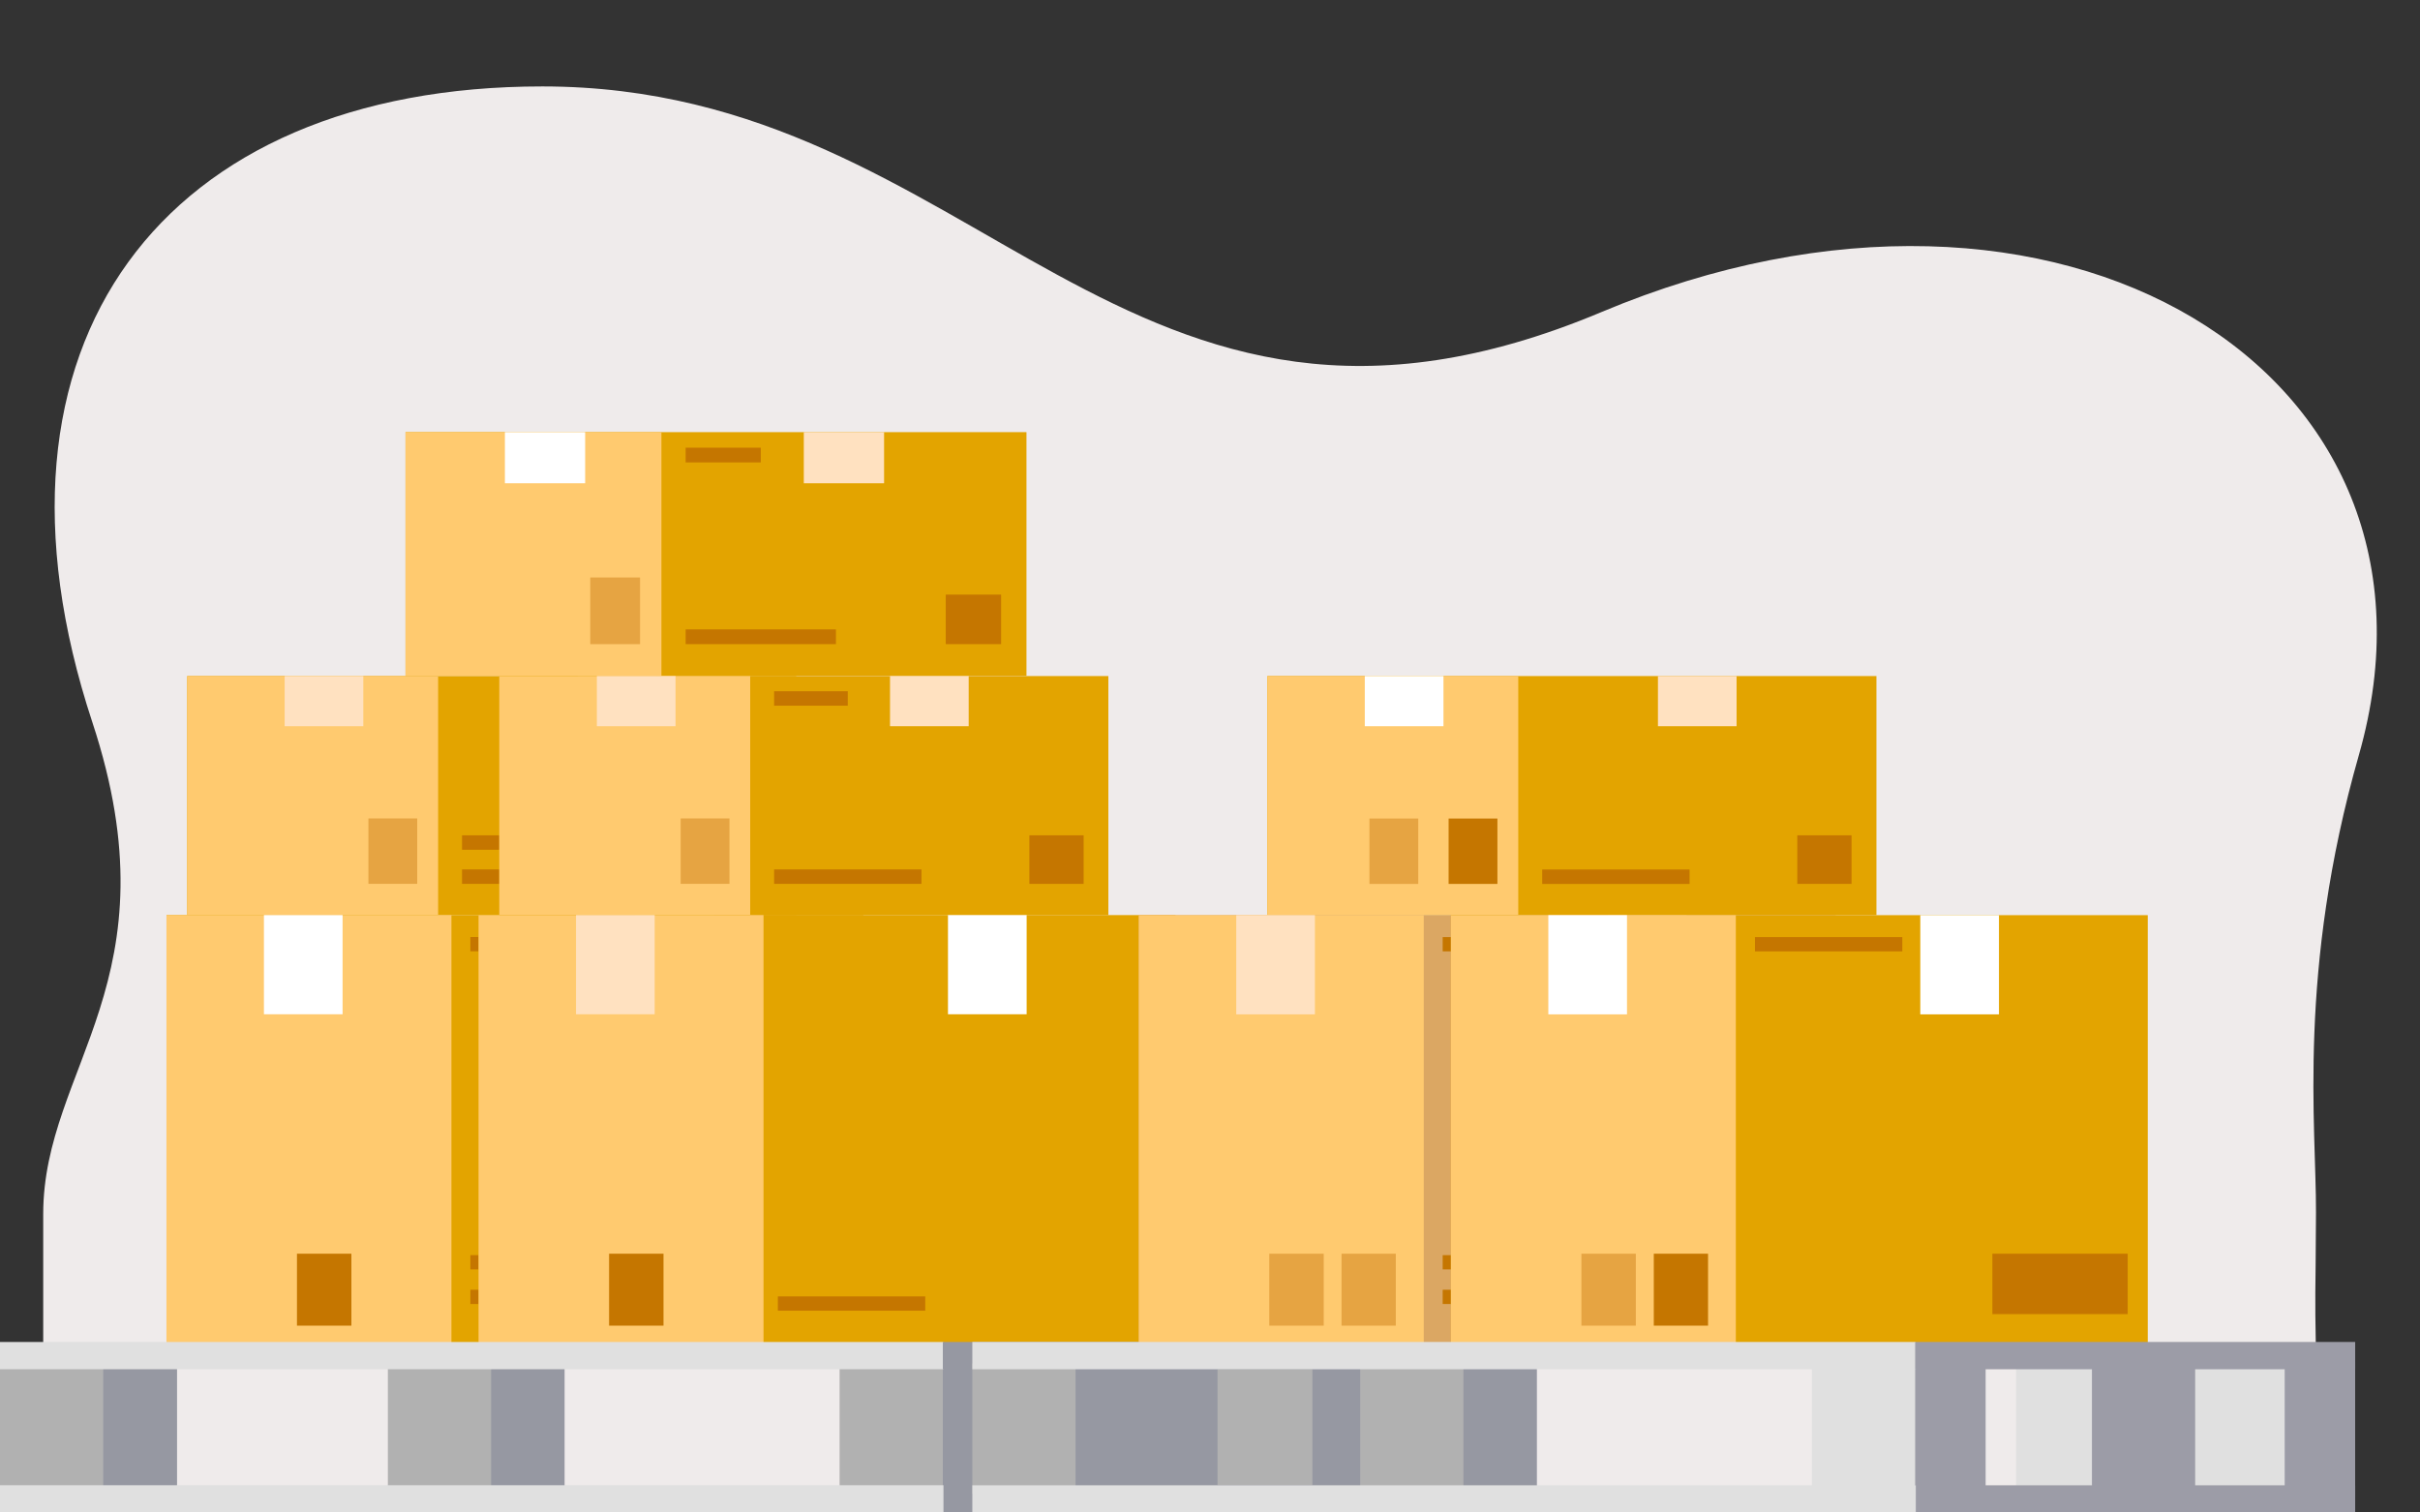 <svg width="112" height="70" viewBox="0 0 112 70" fill="none" xmlns="http://www.w3.org/2000/svg">
<rect x="0" y="0" width="112" height="70" fill="#333333" stroke="none"/>
<path d="M2 56.185C2 49.373 8.206 45.333 4.274 33.427C-1.522 15.873 7.56 3.995 25.106 4C45.449 4.006 51.948 23.756 74.12 14.441C95.296 5.545 114.236 17.208 109.171 34.945C106.311 44.961 107.202 52.142 107.186 56.103C107.167 60.654 107.125 59.178 107.186 62.811V70H2.18C2.08 70 2 69.927 2 69.836V56.185Z" fill="#EFEBEB"/>
<path d="M36.853 31.289H8.664V42.354H36.853V31.289Z" fill="#E3A400"/>
<path d="M20.277 31.289H8.664V42.354H20.277V31.289Z" fill="#FFCA6F"/>
<path d="M16.814 31.289H13.174V33.61H16.814V31.289Z" fill="#FFE1C0"/>
<path d="M30.381 31.289H26.74V33.61H30.381V31.289Z" fill="#FFE1C0"/>
<path d="M19.309 37.879H17.051V40.905H19.309V37.879Z" fill="#E6A442"/>
<path d="M35.701 38.66H33.19V40.907H35.701V38.66Z" fill="#C57600"/>
<path d="M28.203 40.238H21.383V40.906H28.203V40.238Z" fill="#C57600"/>
<path d="M28.203 38.66H21.383V39.328H28.203V38.66Z" fill="#C57600"/>
<path d="M39.958 42.352H7.705V62.175H39.958V42.352Z" fill="#E3A400"/>
<path d="M20.893 42.352H7.705V62.175H20.893V42.352Z" fill="#FFCA6F"/>
<path d="M15.855 42.352H12.215V46.942H15.855V42.352Z" fill="white"/>
<path d="M33.062 42.352H29.422V46.942H33.062V42.352Z" fill="#FFE1C0"/>
<path d="M39.021 58.023H32.758V60.819H39.021V58.023Z" fill="#C57600"/>
<path d="M16.263 58.023H13.744V61.353H16.263V58.023Z" fill="#C57600"/>
<path d="M28.59 58.09H21.77V58.75H28.59V58.09Z" fill="#C57600"/>
<path d="M28.59 59.691H21.77V60.351H28.59V59.691Z" fill="#C57600"/>
<path d="M28.59 43.367H21.77V44.027H28.59V43.367Z" fill="#C57600"/>
<path d="M47.506 20H18.768V31.28H47.506V20Z" fill="#E3A400"/>
<path d="M30.611 20H18.768V31.28H30.611V20Z" fill="#FFCA6F"/>
<path d="M27.082 20H23.367V22.366H27.082V20Z" fill="white"/>
<path d="M40.916 20H37.201V22.366H40.916V20Z" fill="#FFE1C0"/>
<path d="M29.622 26.727H27.318V29.812H29.622V26.727Z" fill="#E6A442"/>
<path d="M46.333 27.52H43.77V29.811H46.333V27.52Z" fill="#C57600"/>
<path d="M38.687 29.129H31.732V29.811H38.687V29.129Z" fill="#C57600"/>
<path d="M35.21 20.719H31.732V21.401H35.21V20.719Z" fill="#C57600"/>
<path d="M51.296 31.289H23.107V42.354H51.296V31.289Z" fill="#E3A400"/>
<path d="M34.72 31.289H23.107V42.354H34.72V31.289Z" fill="#FFCA6F"/>
<path d="M31.264 31.289H27.623V33.61H31.264V31.289Z" fill="#FFE1C0"/>
<path d="M44.832 31.289H41.191V33.61H44.832V31.289Z" fill="#FFE1C0"/>
<path d="M33.761 37.879H31.502V40.905H33.761V37.879Z" fill="#E6A442"/>
<path d="M50.152 38.66H47.641V40.907H50.152V38.66Z" fill="#C57600"/>
<path d="M42.647 40.238H35.826V40.906H42.647V40.238Z" fill="#C57600"/>
<path d="M39.236 31.992H35.826V32.66H39.236V31.992Z" fill="#C57600"/>
<path d="M54.401 42.352H22.148V62.175H54.401V42.352Z" fill="#E3A400"/>
<path d="M35.336 42.352H22.148V62.175H35.336V42.352Z" fill="#FFCA6F"/>
<path d="M30.299 42.352H26.658V46.942H30.299V42.352Z" fill="#FFE1C0"/>
<path d="M47.514 42.352H43.873V46.942H47.514V42.352Z" fill="white"/>
<path d="M30.708 58.023H28.189V61.353H30.708V58.023Z" fill="#C57600"/>
<path d="M8.194 63.051H4.688V69.221H8.194V63.051Z" fill="#9698A2"/>
<path d="M4.777 63.102H0V69.116H4.777V63.102Z" fill="#B1B1B1"/>
<path d="M26.13 63.051H22.623V69.369H26.13V63.051Z" fill="#9698A2"/>
<path d="M46.898 63.051H43.391V69.236H46.898V63.051Z" fill="#9698A2"/>
<path d="M43.635 63.102H38.857V69.116H43.635V63.102Z" fill="#B1B1B1"/>
<path d="M63.999 63.051H60.492V69.236H63.999V63.051Z" fill="#9698A2"/>
<path d="M60.738 63.102H55.961V69.116H60.738V63.102Z" fill="#B1B1B1"/>
<path d="M56.347 63.051H52.84V69.236H56.347V63.051Z" fill="#9698A2"/>
<path d="M53.086 63.102H48.309V69.116H53.086V63.102Z" fill="#FFD77D"/>
<path d="M22.729 63.102H17.951V69.116H22.729V63.102Z" fill="#B1B1B1"/>
<path d="M43.665 62.109H0V63.37H43.665V62.109Z" fill="#E0E0E0"/>
<path d="M64 62.109H43.635V63.37H64V62.109Z" fill="#9698A2"/>
<path d="M64 68.738H43.635V69.999H64V68.738Z" fill="#9698A2"/>
<path d="M43.665 68.738H0V69.999H43.665V68.738Z" fill="#E0E0E0"/>
<path d="M42.821 60H36V60.66H42.821V60Z" fill="#C57600"/>
<g clip-path="url(#clip0_5700_403136)">
<path d="M86.843 31.289H58.654V42.354H86.843V31.289Z" fill="#E3A400"/>
<path d="M70.267 31.289H58.654V42.354H70.267V31.289Z" fill="#FFCA6F"/>
<path d="M66.805 31.289H63.164V33.61H66.805V31.289Z" fill="white"/>
<path d="M80.371 31.289H76.731V33.61H80.371V31.289Z" fill="#FFE1C0"/>
<path d="M69.302 37.883H67.043V40.909H69.302V37.883Z" fill="#C57600"/>
<path d="M85.691 38.66H83.18V40.907H85.691V38.66Z" fill="#C57600"/>
<path d="M65.638 37.883H63.379V40.909H65.638V37.883Z" fill="#E6A442"/>
<path d="M78.195 40.242H71.375V40.91H78.195V40.242Z" fill="#C57600"/>
<path d="M84.958 42.355H52.705V62.179H84.958V42.355Z" fill="#DBA763"/>
<path d="M65.893 42.355H52.705V62.179H65.893V42.355Z" fill="#FFCA6F"/>
<path d="M60.855 42.355H57.215V46.946H60.855V42.355Z" fill="#FFE1C0"/>
<path d="M78.062 42.355H74.422V46.946H78.062V42.355Z" fill="#FFE1C0"/>
<path d="M64.599 58.023H62.088V61.353H64.599V58.023Z" fill="#E6A442"/>
<path d="M84.021 58.023H77.758V60.819H84.021V58.023Z" fill="#C57600"/>
<path d="M61.263 58.023H58.744V61.353H61.263V58.023Z" fill="#E6A442"/>
<path d="M73.59 58.09H66.769V58.75H73.59V58.09Z" fill="#C57600"/>
<path d="M73.59 59.691H66.769V60.351H73.59V59.691Z" fill="#C57600"/>
<path d="M73.59 43.371H66.769V44.031H73.59V43.371Z" fill="#C57600"/>
<path d="M99.401 42.355H67.148V62.179H99.401V42.355Z" fill="#E3A400"/>
<path d="M80.336 42.355H67.148V62.179H80.336V42.355Z" fill="#FFCA6F"/>
<path d="M75.299 42.355H71.658V46.946H75.299V42.355Z" fill="white"/>
<path d="M92.514 42.355H88.873V46.946H92.514V42.355Z" fill="white"/>
<path d="M79.05 58.023H76.539V61.353H79.05V58.023Z" fill="#C57600"/>
<path d="M98.472 58.023H92.209V60.819H98.472V58.023Z" fill="#C57600"/>
<path d="M75.708 58.023H73.189V61.353H75.708V58.023Z" fill="#E6A442"/>
<path d="M88.041 43.371H81.221V44.031H88.041V43.371Z" fill="#C57600"/>
<path d="M53.194 63.051H49.688V69.221H53.194V63.051Z" fill="#9698A2"/>
<path d="M49.777 63.105H45V69.12H49.777V63.105Z" fill="#B1B1B1"/>
<path d="M71.13 63.051H67.623V69.369H71.13V63.051Z" fill="#9698A2"/>
<path d="M91.897 63.051H88.391V69.236H91.897V63.051Z" fill="#9C9CA7"/>
<path d="M88.635 63.105H83.857V69.12H88.635V63.105Z" fill="#E0E0E0"/>
<path d="M108.999 63.051H105.492V69.236H108.999V63.051Z" fill="#9C9CA7"/>
<path d="M105.738 63.105H100.961V69.12H105.738V63.105Z" fill="#E0E0E0"/>
<path d="M96.815 63.051H93.309V69.236H96.815V63.051Z" fill="#E0E0E0"/>
<path d="M101.594 63.105H96.816V69.12H101.594V63.105Z" fill="#9C9CA7"/>
<path d="M67.728 63.105H62.951V69.12H67.728V63.105Z" fill="#B1B1B1"/>
<path d="M88.665 62.109H45V63.37H88.665V62.109Z" fill="#E0E0E0"/>
<path d="M109 62.109H88.635V63.37H109V62.109Z" fill="#9C9CA7"/>
<path d="M109 68.742H88.635V70.003H109V68.742Z" fill="#9C9CA7"/>
<path d="M88.665 68.742H45V70.003H88.665V68.742Z" fill="#E0E0E0"/>
</g>
<defs>
<clipPath id="clip0_5700_403136">
<rect width="64" height="50" fill="white" transform="translate(45 20)"/>
</clipPath>
</defs>
</svg>
